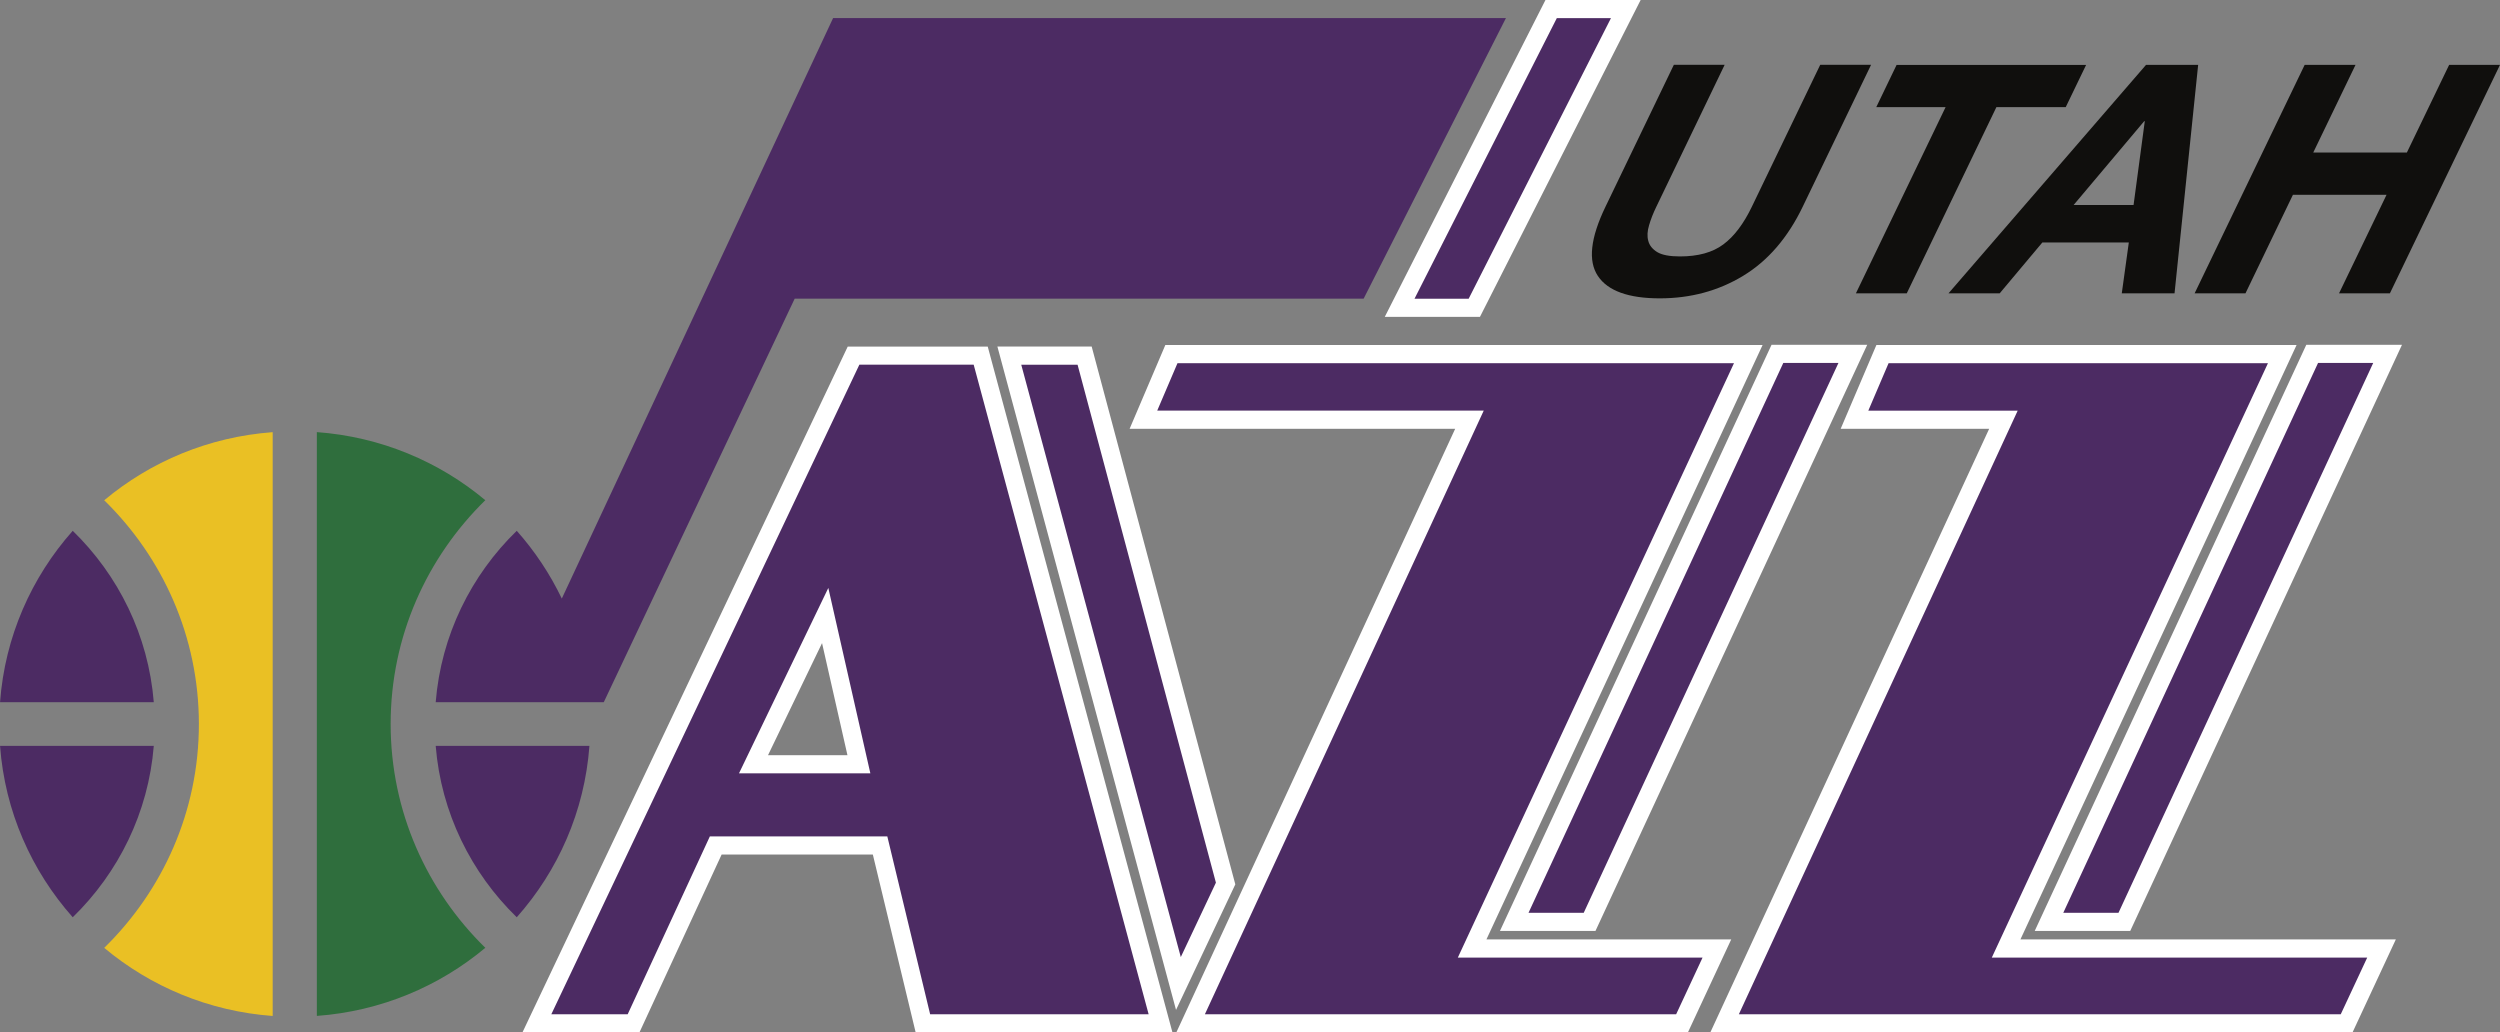<?xml version="1.0" encoding="UTF-8" standalone="no"?>
<svg
   xmlns:dc="http://purl.org/dc/elements/1.1/"
   xmlns:cc="http://creativecommons.org/ns#"
   xmlns:rdf="http://www.w3.org/1999/02/22-rdf-syntax-ns#"
   xmlns:svg="http://www.w3.org/2000/svg"
   xmlns="http://www.w3.org/2000/svg"
   xmlns:sodipodi="http://sodipodi.sourceforge.net/DTD/sodipodi-0.dtd"
   xmlns:inkscape="http://www.inkscape.org/namespaces/inkscape"
   width="500"
   height="206.484"
   viewBox="0 0 132.292 54.632"
   version="1.1"
   id="svg4478"
   inkscape:version="1.0.1 (3bc2e813f5, 2020-09-07)"
   sodipodi:docname="UtahJazz logo 1976.svg">
  <rect x="0" y="0" width="132.292" height="54.632" fill="#808080" stroke="none"/>
  <defs
     id="defs4472">
    <clipPath
       clipPathUnits="userSpaceOnUse"
       id="clipPath794">
      <path
         d="M 54.088,408 H 354.912 V 572.726 H 54.088 Z"
         id="path792" />
    </clipPath>
    <clipPath
       clipPathUnits="userSpaceOnUse"
       id="clipPath868">
      <path
         d="M 54.088,408 H 354.912 V 572.726 H 54.088 Z"
         id="path866" />
    </clipPath>
    <clipPath
       clipPathUnits="userSpaceOnUse"
       id="clipPath900">
      <path
         d="m 140.809,466.727 25.787,-33.468 25.961,33.468 z"
         id="path898" />
    </clipPath>
    <clipPath
       clipPathUnits="userSpaceOnUse"
       id="clipPath916">
      <path
         d="M 54.088,408 H 354.912 V 572.726 H 54.088 Z"
         id="path914" />
    </clipPath>
    <clipPath
       clipPathUnits="userSpaceOnUse"
       id="clipPath1172">
      <path
         d="M 54.088,408 H 354.912 V 572.726 H 54.088 Z"
         id="path1170" />
    </clipPath>
    <clipPath
       clipPathUnits="userSpaceOnUse"
       id="clipPath1204">
      <path
         d="m 219.547,464.44 25.788,-33.47 25.96,33.47 z"
         id="path1202" />
    </clipPath>
    <clipPath
       clipPathUnits="userSpaceOnUse"
       id="clipPath1220">
      <path
         d="M 54.088,408 H 354.912 V 572.726 H 54.088 Z"
         id="path1218" />
    </clipPath>
    <clipPath
       clipPathUnits="userSpaceOnUse"
       id="clipPath468">
      <path
         d="M 0,0 H 387 V 603 H 0 Z"
         id="path466" />
    </clipPath>
    <clipPath
       clipPathUnits="userSpaceOnUse"
       id="clipPath492">
      <path
         d="M 0,0 H 387 V 603 H 0 Z"
         id="path490" />
    </clipPath>
  </defs>
  <sodipodi:namedview
     id="base"
     pagecolor="#ffffff"
     bordercolor="#666666"
     borderopacity="1.0"
     inkscape:pageopacity="0.0"
     inkscape:pageshadow="2"
     inkscape:zoom="3.959798"
     inkscape:cx="233.68048"
     inkscape:cy="41.900722"
     inkscape:document-units="px"
     inkscape:current-layer="layer1"
     inkscape:document-rotation="0"
     showgrid="false"
     fit-margin-top="0"
     fit-margin-left="0"
     fit-margin-right="0"
     fit-margin-bottom="0"
     inkscape:window-width="3840"
     inkscape:window-height="2068"
     inkscape:window-x="-12"
     inkscape:window-y="-12"
     inkscape:window-maximized="1"
     units="px" />
  <g
     inkscape:label="Layer 1"
     inkscape:groupmode="layer"
     id="layer1"
     transform="translate(-553.56,-583.694)">
    <g
       id="g438"
       transform="matrix(2.954,0,0,-2.954,602.014,638.326)">
      <path
         d="M 0,0 -0.767,3.186 H -3.476 L -4.948,0 h -2.096 l 5.827,12.286 H 1.291 L 4.6,0 Z M -1.222,4.966 -1.677,6.974 -2.645,4.966 Z"
         style="fill:#ffffff;fill-opacity:1;fill-rule:nonzero;stroke:none"
         id="path440" />
    </g>
    <g
       id="g442"
       transform="matrix(2.954,0,0,-2.954,602.78,637.365)">
      <path
         d="M 0,0 H 3.914 L 0.78,11.636 H -1.268 L -6.786,0 h 1.368 l 1.472,3.186 h 3.179 z m -3.424,4.316 1.6,3.321 0.753,-3.321 z"
         style="fill:#4c2b63;fill-opacity:1;fill-rule:nonzero;stroke:none"
         id="path444" />
    </g>
    <g
       id="g446"
       transform="matrix(2.954,0,0,-2.954,606.339,602.033)">
      <path
         d="M 0,0 H 1.689 L 4.262,-9.634 3.2,-11.883 Z"
         style="fill:#ffffff;fill-opacity:1;fill-rule:nonzero;stroke:none"
         id="path448" />
    </g>
    <g
       id="g450"
       transform="matrix(2.954,0,0,-2.954,610.582,602.994)">
      <path
         d="M 0,0 2.478,-9.278 1.849,-10.611 -1.009,0 Z"
         style="fill:#4c2b63;fill-opacity:1;fill-rule:nonzero;stroke:none"
         id="path452" />
    </g>
    <g
       id="g454"
       transform="matrix(2.954,0,0,-2.954,632.933,632.956)">
      <path
         d="M 0,0 4.865,10.5 H 6.579 L 1.711,0 Z"
         style="fill:#ffffff;fill-opacity:1;fill-rule:nonzero;stroke:none"
         id="path456" />
    </g>
    <g
       id="g458"
       transform="matrix(2.954,0,0,-2.954,637.366,631.996)">
      <path
         d="M 0,0 4.563,9.85 H 3.575 L -0.989,0 Z"
         style="fill:#4c2b63;fill-opacity:1;fill-rule:nonzero;stroke:none"
         id="path460" />
    </g>
    <g
       id="g462"
       transform="matrix(2.954,0,0,-2.954,277.139,1036.405)">
      <g
         id="g464"
         clip-path="url(#clipPath468)">
        <g
           id="g470"
           transform="translate(124.802,148.313)">
          <path
             d="m 0,0 c -0.443,-0.269 -0.941,-0.404 -1.494,-0.404 -0.561,0 -0.931,0.134 -1.109,0.401 -0.179,0.268 -0.134,0.68 0.135,1.238 l 1.226,2.545 h 0.91 L -1.557,1.235 C -1.611,1.124 -1.654,1.015 -1.685,0.909 -1.718,0.802 -1.723,0.707 -1.7,0.625 c 0.021,-0.082 0.076,-0.149 0.161,-0.201 0.085,-0.051 0.221,-0.077 0.406,-0.077 0.325,0 0.584,0.071 0.777,0.215 0.193,0.143 0.363,0.368 0.51,0.673 L 1.38,3.78 H 2.291 L 1.065,1.235 C 0.798,0.681 0.443,0.269 0,0"
             style="fill:#100f0d;fill-opacity:1;fill-rule:nonzero;stroke:none"
             id="path472" />
        </g>
      </g>
    </g>
    <g
       id="g474"
       transform="matrix(2.954,0,0,-2.954,652.846,589.363)">
      <path
         d="M 0,0 0.364,0.756 H 3.759 L 3.394,0 H 2.152 L 0.546,-3.336 H -0.365 L 1.242,0 Z"
         style="fill:#100f0d;fill-opacity:1;fill-rule:nonzero;stroke:none"
         id="path476" />
    </g>
    <g
       id="g478"
       transform="matrix(2.954,0,0,-2.954,669.879,587.128)">
      <path
         d="m 0,0 -0.423,-4.092 h -0.945 l 0.126,0.911 H -2.791 L -3.555,-4.092 H -4.472 L -0.934,0 Z m -1.157,-2.51 0.201,1.501 H -0.967 L -2.231,-2.51 Z"
         style="fill:#100f0d;fill-opacity:1;fill-rule:nonzero;stroke:none"
         id="path480" />
    </g>
    <g
       id="g482"
       transform="matrix(2.954,0,0,-2.954,678.206,587.128)">
      <path
         d="M 0,0 -0.757,-1.57 H 0.92 L 1.677,0 H 2.588 L 0.616,-4.092 h -0.911 l 0.851,1.765 h -1.677 l -0.85,-1.765 H -2.882 L -0.911,0 Z"
         style="fill:#100f0d;fill-opacity:1;fill-rule:nonzero;stroke:none"
         id="path484" />
    </g>
    <g
       id="g486"
       transform="matrix(2.954,0,0,-2.954,277.139,1036.405)">
      <g
         id="g488"
         clip-path="url(#clipPath492)">
        <g
           id="g494"
           transform="translate(98.46,145.512)">
          <path
             d="m 0,0 c -1.146,-0.084 -2.19,-0.528 -3.018,-1.22 1.046,-1.022 1.696,-2.442 1.696,-4.009 0,-1.567 -0.65,-2.986 -1.696,-4.009 0.828,-0.692 1.872,-1.136 3.018,-1.22 z"
             style="fill:#eac024;fill-opacity:1;fill-rule:nonzero;stroke:none"
             id="path496" />
        </g>
        <g
           id="g498"
           transform="translate(96.33,140.675)">
          <path
             d="M 0,0 C -0.097,1.198 -0.634,2.274 -1.452,3.07 -2.191,2.238 -2.667,1.173 -2.754,0 Z"
             style="fill:#4c2b63;fill-opacity:1;fill-rule:nonzero;stroke:none"
             id="path500" />
        </g>
        <g
           id="g502"
           transform="translate(93.576,139.892)">
          <path
             d="M 0,0 C 0.087,-1.173 0.564,-2.238 1.302,-3.07 2.12,-2.274 2.657,-1.198 2.754,0 Z"
             style="fill:#4c2b63;fill-opacity:1;fill-rule:nonzero;stroke:none"
             id="path504" />
        </g>
        <g
           id="g506"
           transform="translate(100.573,140.284)">
          <path
             d="M 0,0 C 0,1.567 0.65,2.986 1.696,4.009 0.868,4.701 -0.176,5.145 -1.322,5.229 V -5.229 c 1.146,0.084 2.19,0.528 3.018,1.22 C 0.65,-2.986 0,-1.567 0,0"
             style="fill:#2f6e3d;fill-opacity:1;fill-rule:nonzero;stroke:none"
             id="path508" />
        </g>
        <g
           id="g510"
           transform="translate(101.38,139.892)">
          <path
             d="M 0,0 C 0.097,-1.198 0.634,-2.274 1.452,-3.07 2.191,-2.238 2.667,-1.173 2.754,0 Z"
             style="fill:#4c2b63;fill-opacity:1;fill-rule:nonzero;stroke:none"
             id="path512" />
        </g>
        <g
           id="g514"
           transform="translate(108.499,152.93)">
          <path
             d="m 0,0 -4.86,-10.399 c -0.212,0.442 -0.484,0.851 -0.807,1.214 -0.818,-0.795 -1.355,-1.872 -1.452,-3.07 h 0.216 2.538 0.257 l 3.42,7.229 H 9.504 L 12.053,0 Z"
             style="fill:#4c2b63;fill-opacity:1;fill-rule:nonzero;stroke:none"
             id="path516" />
        </g>
      </g>
    </g>
    <g
       id="g518"
       transform="matrix(2.954,0,0,-2.954,626.837,600.463)">
      <path
         d="M 0,0 2.879,5.677 H 4.584 L 1.705,0 Z"
         style="fill:#ffffff;fill-opacity:1;fill-rule:nonzero;stroke:none"
         id="path520" />
    </g>
    <g
       id="g522"
       transform="matrix(2.954,0,0,-2.954,638.806,584.655)">
      <path
         d="m 0,0 -2.549,-5.026 h -0.97 L -0.97,0 Z"
         style="fill:#4c2b63;fill-opacity:1;fill-rule:nonzero;stroke:none"
         id="path524" />
    </g>
    <g
       id="g526"
       transform="matrix(2.954,0,0,-2.954,644.065,638.326)">
      <path
         d="m 0,0 4.995,10.813 h -2.66 l 0.64,1.501 h 7.527 L 5.555,1.666 H 12.28 L 11.504,0 Z"
         style="fill:#ffffff;fill-opacity:1;fill-rule:nonzero;stroke:none"
         id="path528" />
    </g>
    <g
       id="g530"
       transform="matrix(2.954,0,0,-2.954,645.575,637.365)">
      <path
         d="m 0,0 h 10.782 l 0.474,1.015 H 4.531 L 9.478,11.663 H 2.682 l -0.363,-0.85 h 2.676 z"
         style="fill:#4c2b63;fill-opacity:1;fill-rule:nonzero;stroke:none"
         id="path532" />
    </g>
    <g
       id="g534"
       transform="matrix(2.954,0,0,-2.954,615.808,638.326)">
      <path
         d="m 0,0 4.995,10.813 h -5.832 l 0.64,1.501 H 10.502 L 5.555,1.666 H 9.94 L 9.164,0 Z"
         style="fill:#ffffff;fill-opacity:1;fill-rule:nonzero;stroke:none"
         id="path536" />
    </g>
    <g
       id="g538"
       transform="matrix(2.954,0,0,-2.954,617.319,637.365)">
      <path
         d="M 0,0 H 8.442 L 8.915,1.015 H 4.531 l 4.947,10.648 h -9.969 l -0.363,-0.85 h 5.849 z"
         style="fill:#4c2b63;fill-opacity:1;fill-rule:nonzero;stroke:none"
         id="path540" />
    </g>
    <g
       id="g542"
       transform="matrix(2.954,0,0,-2.954,661.231,632.956)">
      <path
         d="M 0,0 4.865,10.5 H 6.579 L 1.711,0 Z"
         style="fill:#ffffff;fill-opacity:1;fill-rule:nonzero;stroke:none"
         id="path544" />
    </g>
    <g
       id="g546"
       transform="matrix(2.954,0,0,-2.954,665.664,631.996)">
      <path
         d="M 0,0 4.563,9.85 H 3.575 L -0.989,0 Z"
         style="fill:#4c2b63;fill-opacity:1;fill-rule:nonzero;stroke:none"
         id="path548" />
    </g>
  </g>
</svg>
